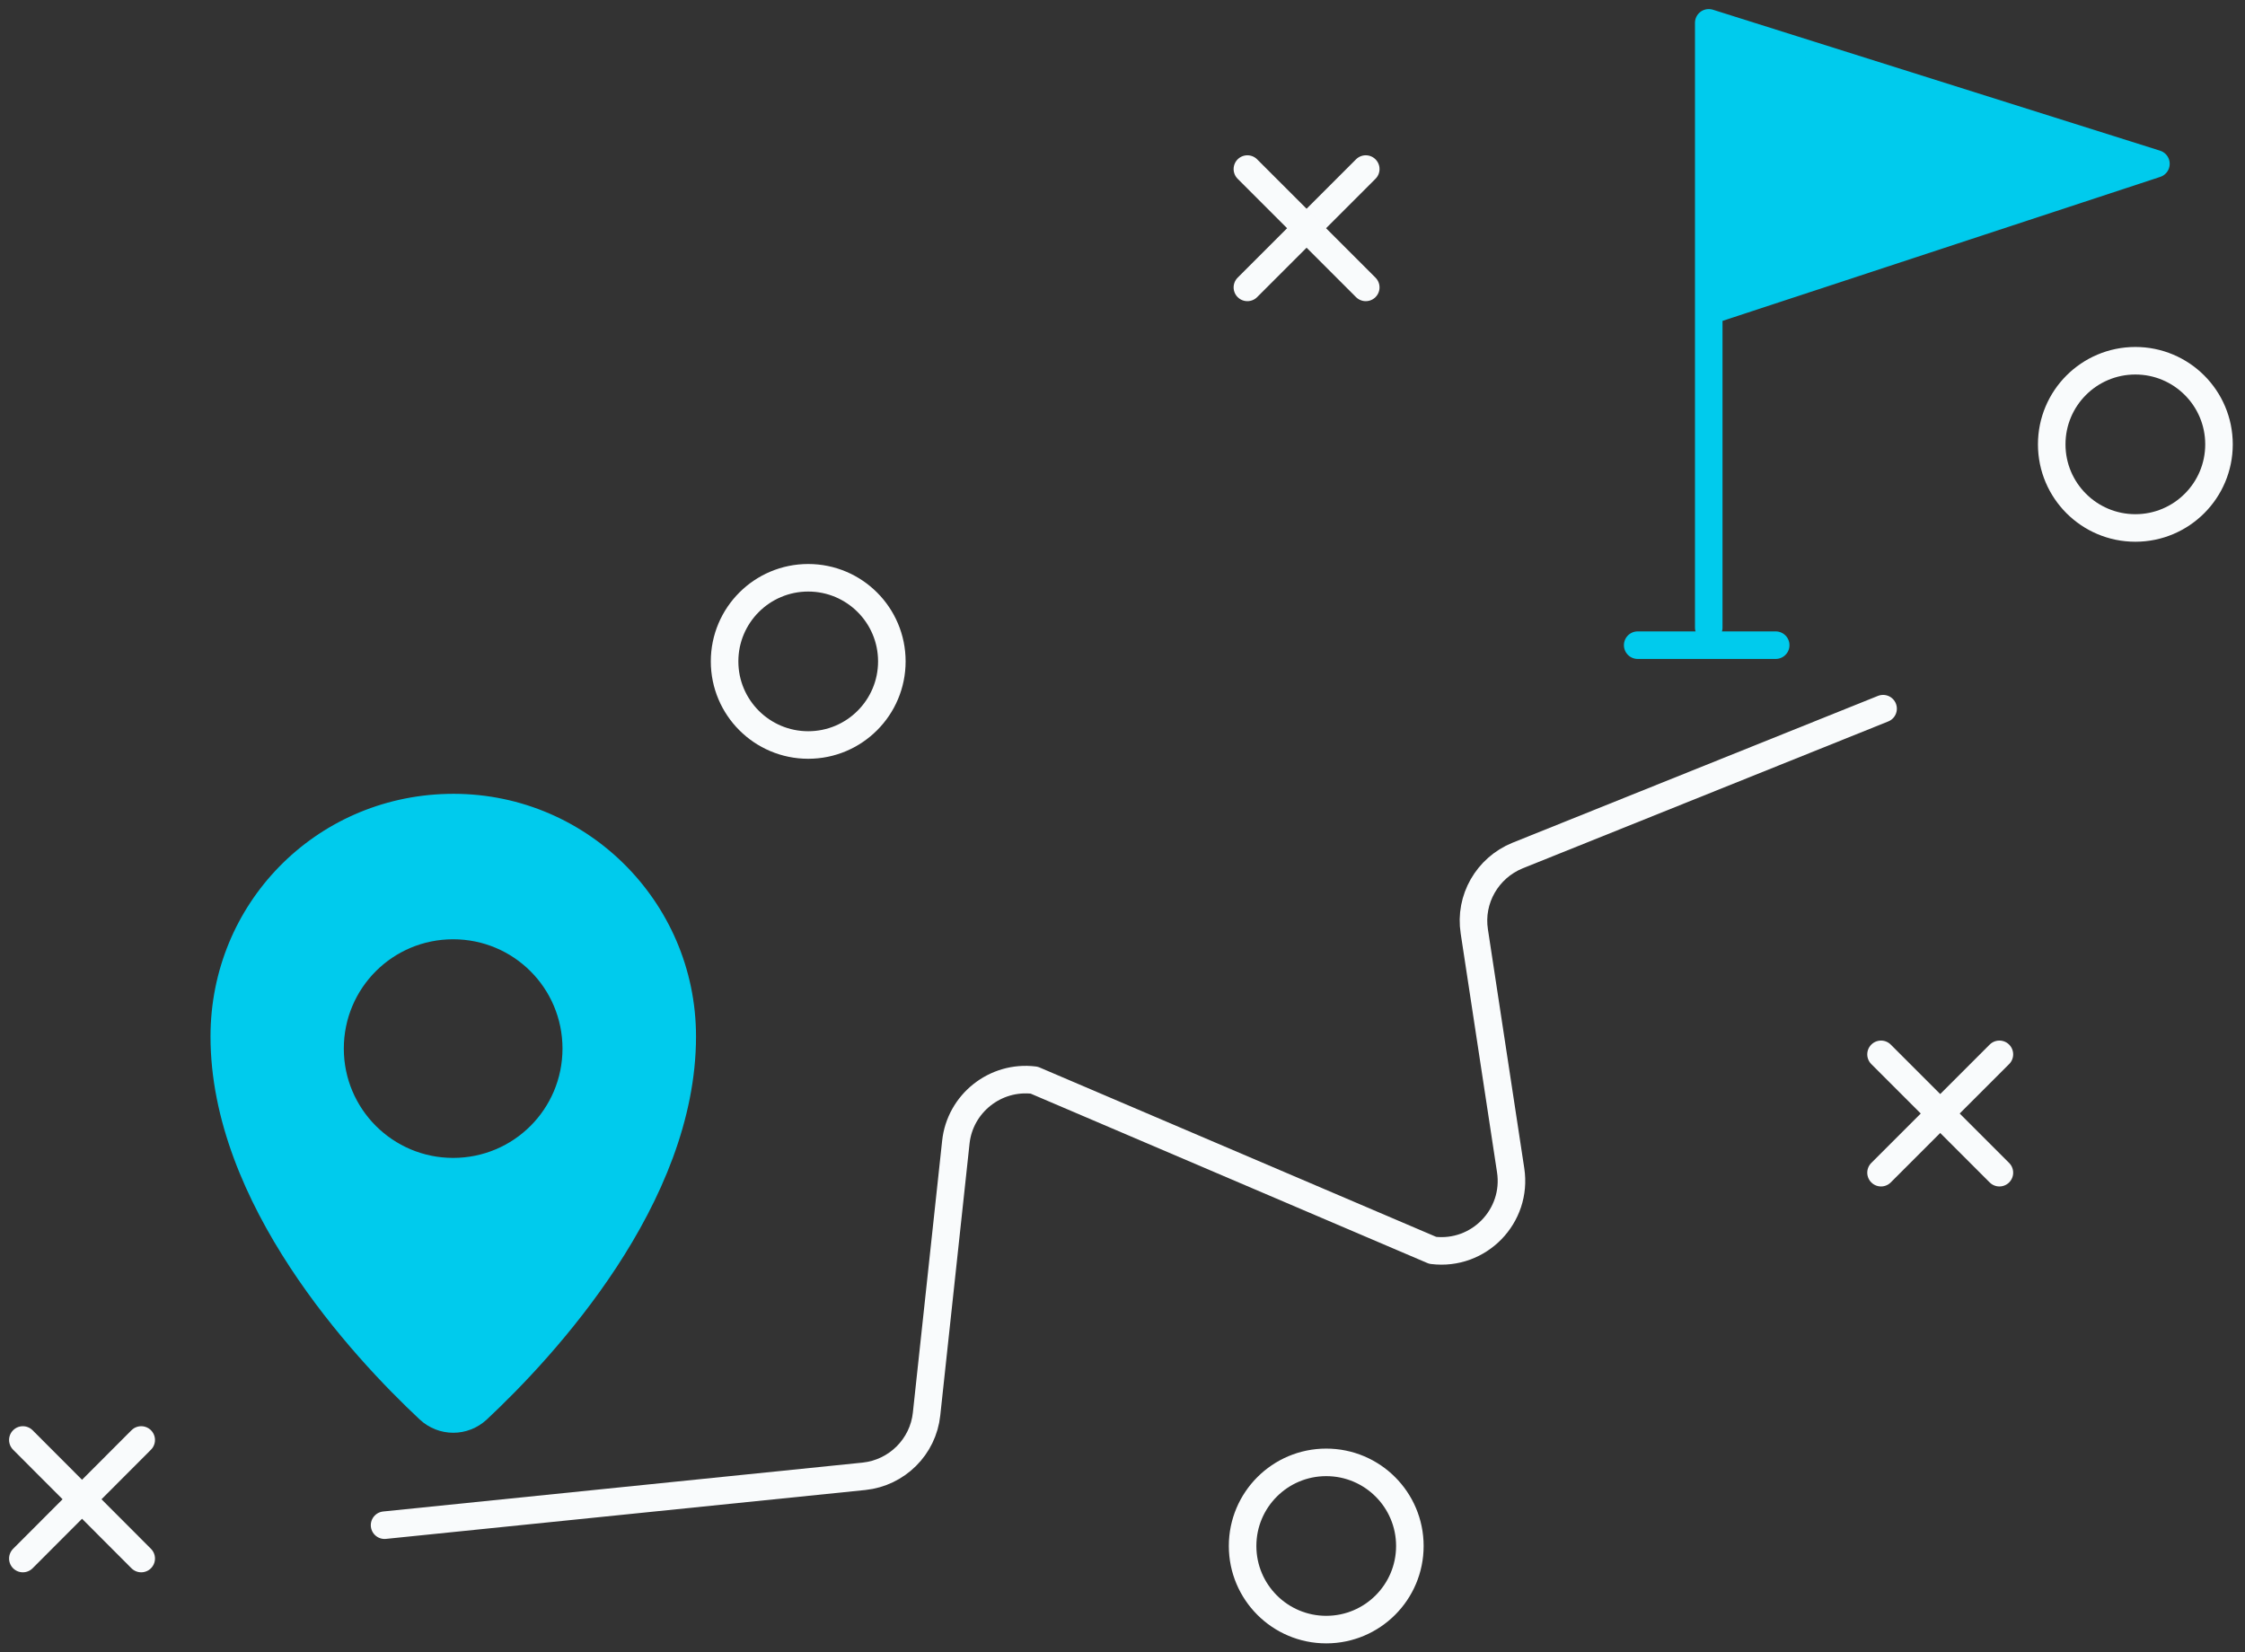 <svg width="163" height="120" viewBox="0 0 163 120" fill="none" xmlns="http://www.w3.org/2000/svg">
<rect x="0" y="0" width="163" height="120" fill="#333333" stroke="none"/>
<g clip-path="url(#clip0_4034_1418)">
<path d="M32.495 57.652C22.864 57.88 15.284 65.64 15.284 75.27C15.284 87.422 25.613 98.532 30.461 103.071C31.844 104.372 33.975 104.372 35.358 103.071C40.205 98.532 50.535 87.422 50.535 75.27C50.535 65.396 42.418 57.408 32.478 57.652H32.495ZM32.901 84.087C28.525 84.087 24.963 80.54 24.963 76.148C24.963 71.756 28.509 68.21 32.901 68.21C37.293 68.21 40.84 71.756 40.84 76.148C40.84 80.54 37.293 84.087 32.901 84.087Z" fill="#00CBED"/>
<path d="M124.065 45.574V1.659L156.533 11.896L124.065 22.58" stroke="#00CBED" stroke-width="2" stroke-linecap="round" stroke-linejoin="round"/>
<path d="M123.687 22.783L156.155 12.098L123.687 1.862V22.783Z" fill="#00CBED"/>
<path d="M128.926 46.852H118.905" stroke="#00CBED" stroke-width="2" stroke-linecap="round" stroke-linejoin="round"/>
<path d="M27.922 110.759L62.729 107.209C65.118 106.96 67.026 105.068 67.275 102.679L69.399 82.953C69.697 80.133 72.269 78.092 75.089 78.441L104.023 90.8C107.375 91.215 110.195 88.312 109.681 84.977L107.043 67.64C106.678 65.301 107.988 63.028 110.178 62.132L136.723 51.464" stroke="#F9FBFC" stroke-width="2" stroke-linecap="round" stroke-linejoin="round"/>
<path d="M58.681 54.102C62.035 54.102 64.753 51.383 64.753 48.03C64.753 44.676 62.035 41.958 58.681 41.958C55.328 41.958 52.609 44.676 52.609 48.03C52.609 51.383 55.328 54.102 58.681 54.102Z" stroke="#F9FBFC" stroke-width="2" stroke-linecap="round" stroke-linejoin="round"/>
<path d="M96.292 118.341C99.646 118.341 102.364 115.622 102.364 112.269C102.364 108.915 99.646 106.197 96.292 106.197C92.939 106.197 90.22 108.915 90.22 112.269C90.22 115.622 92.939 118.341 96.292 118.341Z" stroke="#F9FBFC" stroke-width="2" stroke-linecap="round" stroke-linejoin="round"/>
<path d="M155.039 38.341C158.393 38.341 161.112 35.622 161.112 32.269C161.112 28.915 158.393 26.197 155.039 26.197C151.686 26.197 148.967 28.915 148.967 32.269C148.967 35.622 151.686 38.341 155.039 38.341Z" stroke="#F9FBFC" stroke-width="2" stroke-linecap="round" stroke-linejoin="round"/>
<path d="M99.162 12.277L90.568 20.871" stroke="#F9FBFC" stroke-width="2" stroke-linecap="round" stroke-linejoin="round"/>
<path d="M99.162 20.871L90.568 12.277" stroke="#F9FBFC" stroke-width="2" stroke-linecap="round" stroke-linejoin="round"/>
<path d="M145.168 76.566L136.574 85.16" stroke="#F9FBFC" stroke-width="2" stroke-linecap="round" stroke-linejoin="round"/>
<path d="M145.168 85.16L136.574 76.566" stroke="#F9FBFC" stroke-width="2" stroke-linecap="round" stroke-linejoin="round"/>
<path d="M10.253 104.571L1.659 113.181" stroke="#F9FBFC" stroke-width="2" stroke-linecap="round" stroke-linejoin="round"/>
<path d="M10.253 113.181L1.659 104.571" stroke="#F9FBFC" stroke-width="2" stroke-linecap="round" stroke-linejoin="round"/>
</g>
<defs>
<clipPath id="clip0_4034_1418">
<rect width="162.787" height="120" fill="white"/>
</clipPath>
</defs>
</svg>
